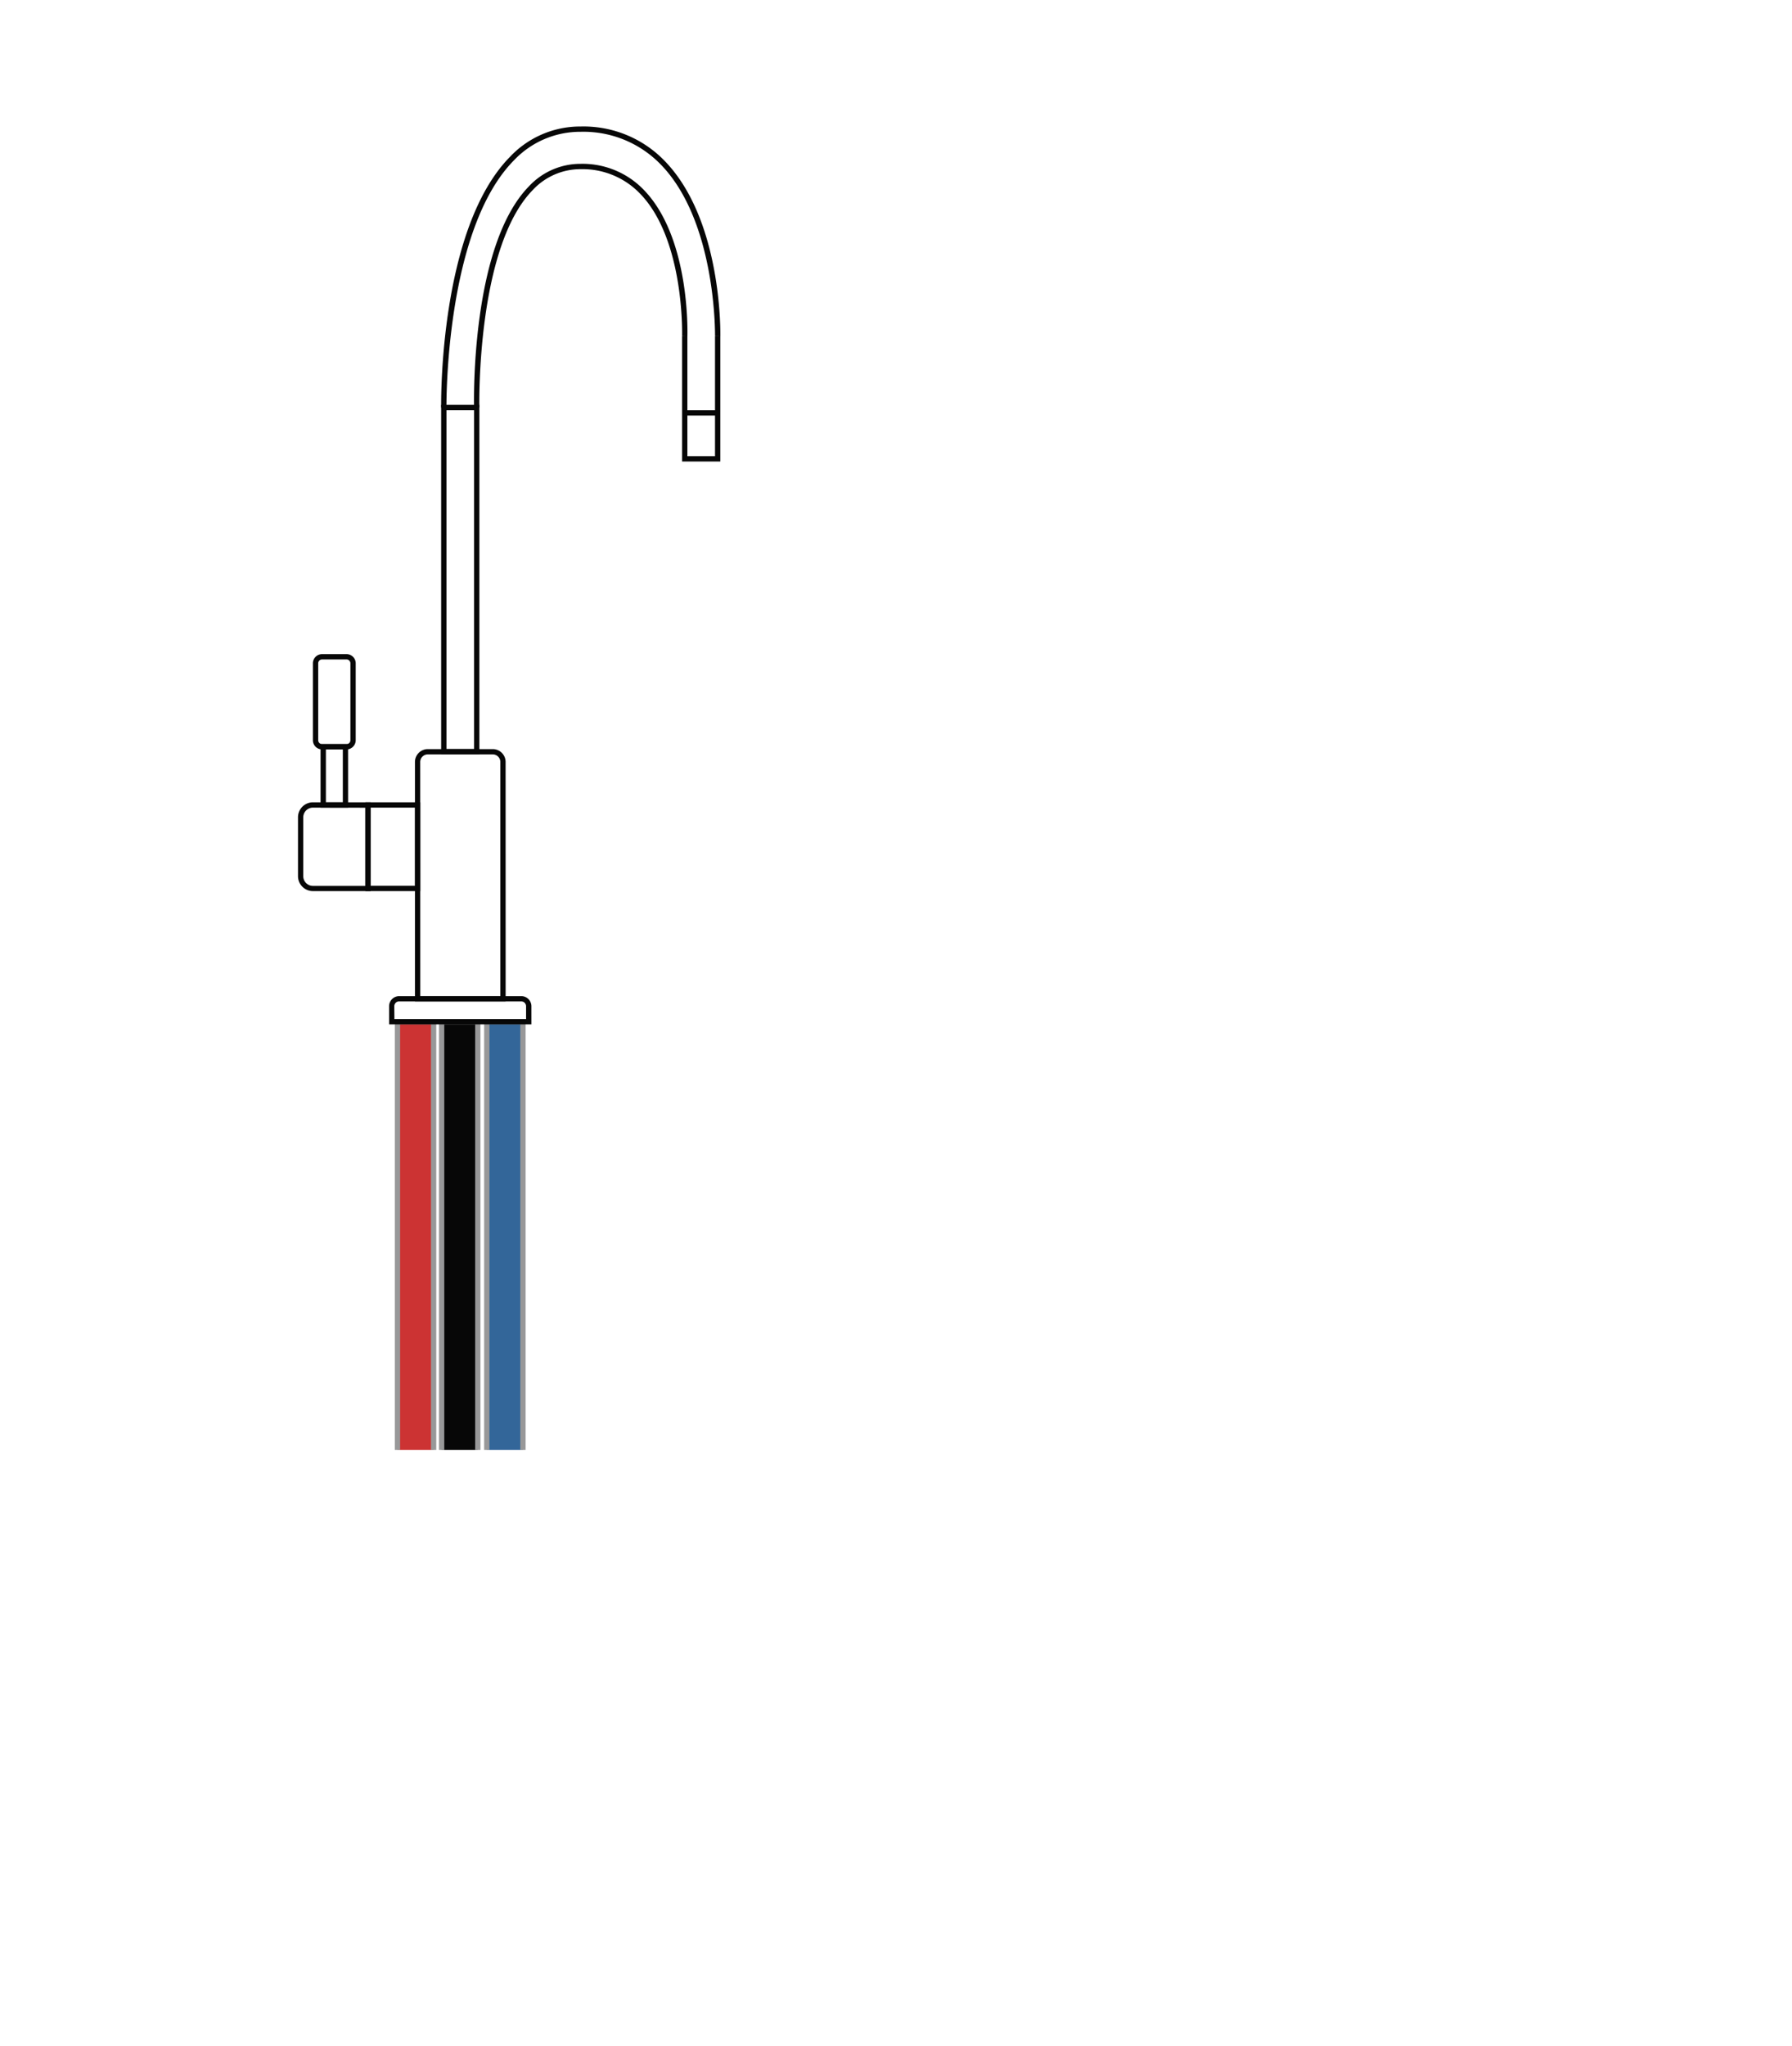<?xml version="1.0" encoding="UTF-8"?> <svg xmlns="http://www.w3.org/2000/svg" xmlns:xlink="http://www.w3.org/1999/xlink" width="148.207" height="169.105" viewBox="0 0 148.207 169.105"><defs><clipPath id="clip-path"><rect id="Rectangle_491" data-name="Rectangle 491" width="148.207" height="169.105" fill="none"></rect></clipPath><clipPath id="clip-path-2"><rect id="Rectangle_490" data-name="Rectangle 490" width="62.339" height="119.863" fill="none"></rect></clipPath></defs><g id="Group_54" data-name="Group 54" clip-path="url(#clip-path)"><g id="Group_53" data-name="Group 53" transform="translate(8.553)" clip-path="url(#clip-path-2)"><path id="Path_4089" data-name="Path 4089" d="M1.83,746.446v-4.03H34.482V704.635h2.991v41.811H4.821v42.615H1.83V742.416H4.821" transform="translate(-10.164 -620.175)" fill="#c33"></path><path id="Path_4090" data-name="Path 4090" d="M3.211,787.67H.219A.219.219,0,0,1,0,787.451V740.806a.219.219,0,0,1,.219-.219H32.652V703.024a.219.219,0,0,1,.219-.219h2.991a.219.219,0,0,1,.219.219v41.811a.219.219,0,0,1-.219.219H3.43v42.4A.219.219,0,0,1,3.211,787.67Zm-2.772-.439H2.991v-42.4a.219.219,0,0,1,.219-.219H35.643V703.244H33.091v37.562a.219.219,0,0,1-.219.219H.439Z" transform="translate(-8.553 -618.565)" fill="#989899"></path><path id="Path_4091" data-name="Path 4091" d="M336.356,752.11H307.7V704.648h-2.992v50.516l2.992.008,28.656-.008" transform="translate(-276.742 -620.187)" fill="#070707"></path><path id="Path_4092" data-name="Path 4092" d="M306.095,753.782l-2.993-.009a.219.219,0,0,1-.219-.219V703.038a.219.219,0,0,1,.219-.219h2.992a.219.219,0,0,1,.219.219v47.243h28.432v.439H306.095a.219.219,0,0,1-.219-.219V703.258h-2.553v50.078l2.773.008,28.655-.009v.439Z" transform="translate(-275.132 -618.577)" fill="#989899"></path><path id="Path_4093" data-name="Path 4093" d="M443.579,683v4.029H372.651v40.375h-36.8V685.6h2.991v37.781l30.822.159V683Z" transform="translate(-304.144 -601.136)" fill="#369"></path><path id="Path_4094" data-name="Path 4094" d="M371.041,726.017h-36.8a.219.219,0,0,1-.219-.219V683.986a.219.219,0,0,1,.219-.219h2.991a.219.219,0,0,1,.219.219V721.55l30.383.157V681.393a.219.219,0,0,1,.219-.219h73.919a.219.219,0,0,1,.219.219v4.029a.219.219,0,0,1-.219.219H371.26V725.8a.219.219,0,0,1-.219.22Zm-36.585-.439h36.366V685.423a.219.219,0,0,1,.219-.219h70.709v-3.59h-73.48v40.315a.219.219,0,0,1-.219.219h0l-30.822-.16a.219.219,0,0,1-.218-.219V684.205h-2.552Z" transform="translate(-302.534 -599.526)" fill="#989899"></path><path id="Path_4095" data-name="Path 4095" d="M280.242,689.3H268.471v-1.5a.837.837,0,0,1,.835-.835h10.1a.837.837,0,0,1,.835.835Zm-11.332-.439H279.8V687.8a.4.4,0,0,0-.4-.4h-10.1a.4.4,0,0,0-.4.4Z" transform="translate(-244.844 -604.619)" fill="#070707"></path><path id="Path_4096" data-name="Path 4096" d="M293.8,537.486h-7.5V517.693a1.064,1.064,0,0,1,1.062-1.062h5.373a1.064,1.064,0,0,1,1.062,1.062Zm-7.059-.439h6.62V517.693a.624.624,0,0,0-.624-.624H287.36a.624.624,0,0,0-.624.624Z" transform="translate(-260.534 -454.706)" fill="#070707"></path><path id="Path_4097" data-name="Path 4097" d="M256.638,560.677H252.1v-7.339h4.538Zm-4.1-.439h3.66v-6.462h-3.66Z" transform="translate(-230.436 -487.013)" fill="#070707"></path><path id="Path_4098" data-name="Path 4098" d="M211.632,560.678h-4.775a1.237,1.237,0,0,1-1.235-1.236v-4.869a1.236,1.236,0,0,1,1.235-1.235h4.775Zm-4.774-6.9a.8.8,0,0,0-.8.8v4.869a.8.8,0,0,0,.8.8h4.336v-6.462Z" transform="translate(-189.529 -487.014)" fill="#070707"></path><path id="Path_4099" data-name="Path 4099" d="M223.477,518.45H221.2V513.2h2.275Zm-1.836-.439h1.4v-4.372h-1.4Z" transform="translate(-203.241 -451.686)" fill="#070707"></path><path id="Path_4100" data-name="Path 4100" d="M218.7,459.018h-2.021a.761.761,0,0,1-.76-.76V451.9a.76.76,0,0,1,.76-.76H218.7a.76.76,0,0,1,.76.76v6.358A.761.761,0,0,1,218.7,459.018Zm-2.021-7.439a.321.321,0,0,0-.321.321v6.358a.321.321,0,0,0,.321.321H218.7a.321.321,0,0,0,.321-.321V451.9a.321.321,0,0,0-.321-.321Z" transform="translate(-198.594 -397.066)" fill="#070707"></path><path id="Path_4101" data-name="Path 4101" d="M307.548,308.123h-3.161V279.229h3.161Zm-2.722-.439h2.283V279.668h-2.283Z" transform="translate(-276.455 -245.76)" fill="#070707"></path><path id="Path_4102" data-name="Path 4102" d="M473.8,242.3h-3.161V231.953h.439v9.909h2.284v-9.909h.439Z" transform="translate(-422.781 -204.15)" fill="#070707"></path><rect id="Rectangle_489" data-name="Rectangle 489" width="2.722" height="0.439" transform="translate(48.08 33.912)" fill="#070707"></rect><path id="Path_4103" data-name="Path 4103" d="M327.054,133.142c-.013-.544-.262-13.373,4.534-18.284a5.816,5.816,0,0,1,4.279-1.866,7.024,7.024,0,0,1,5.24,2.167c3.811,3.937,3.6,11.766,3.592,12.1l-.438-.015c0-.079.213-7.976-3.469-11.779a6.6,6.6,0,0,0-4.924-2.032,5.392,5.392,0,0,0-3.966,1.733c-4.668,4.781-4.412,17.836-4.409,17.968Z" transform="translate(-296.401 -99.449)" fill="#070707"></path><path id="Path_4104" data-name="Path 4104" d="M304.376,110.478c-.008-.6-.136-14.818,5.7-20.735a7.969,7.969,0,0,1,5.846-2.5,9.322,9.322,0,0,1,6.908,2.812c4.76,4.849,4.645,14.142,4.637,14.535l-.439-.008c0-.095.118-9.5-4.513-14.221a8.9,8.9,0,0,0-6.594-2.68,7.544,7.544,0,0,0-5.533,2.369c-5.706,5.784-5.575,20.275-5.573,20.42Z" transform="translate(-276.444 -76.786)" fill="#070707"></path></g></g></svg> 